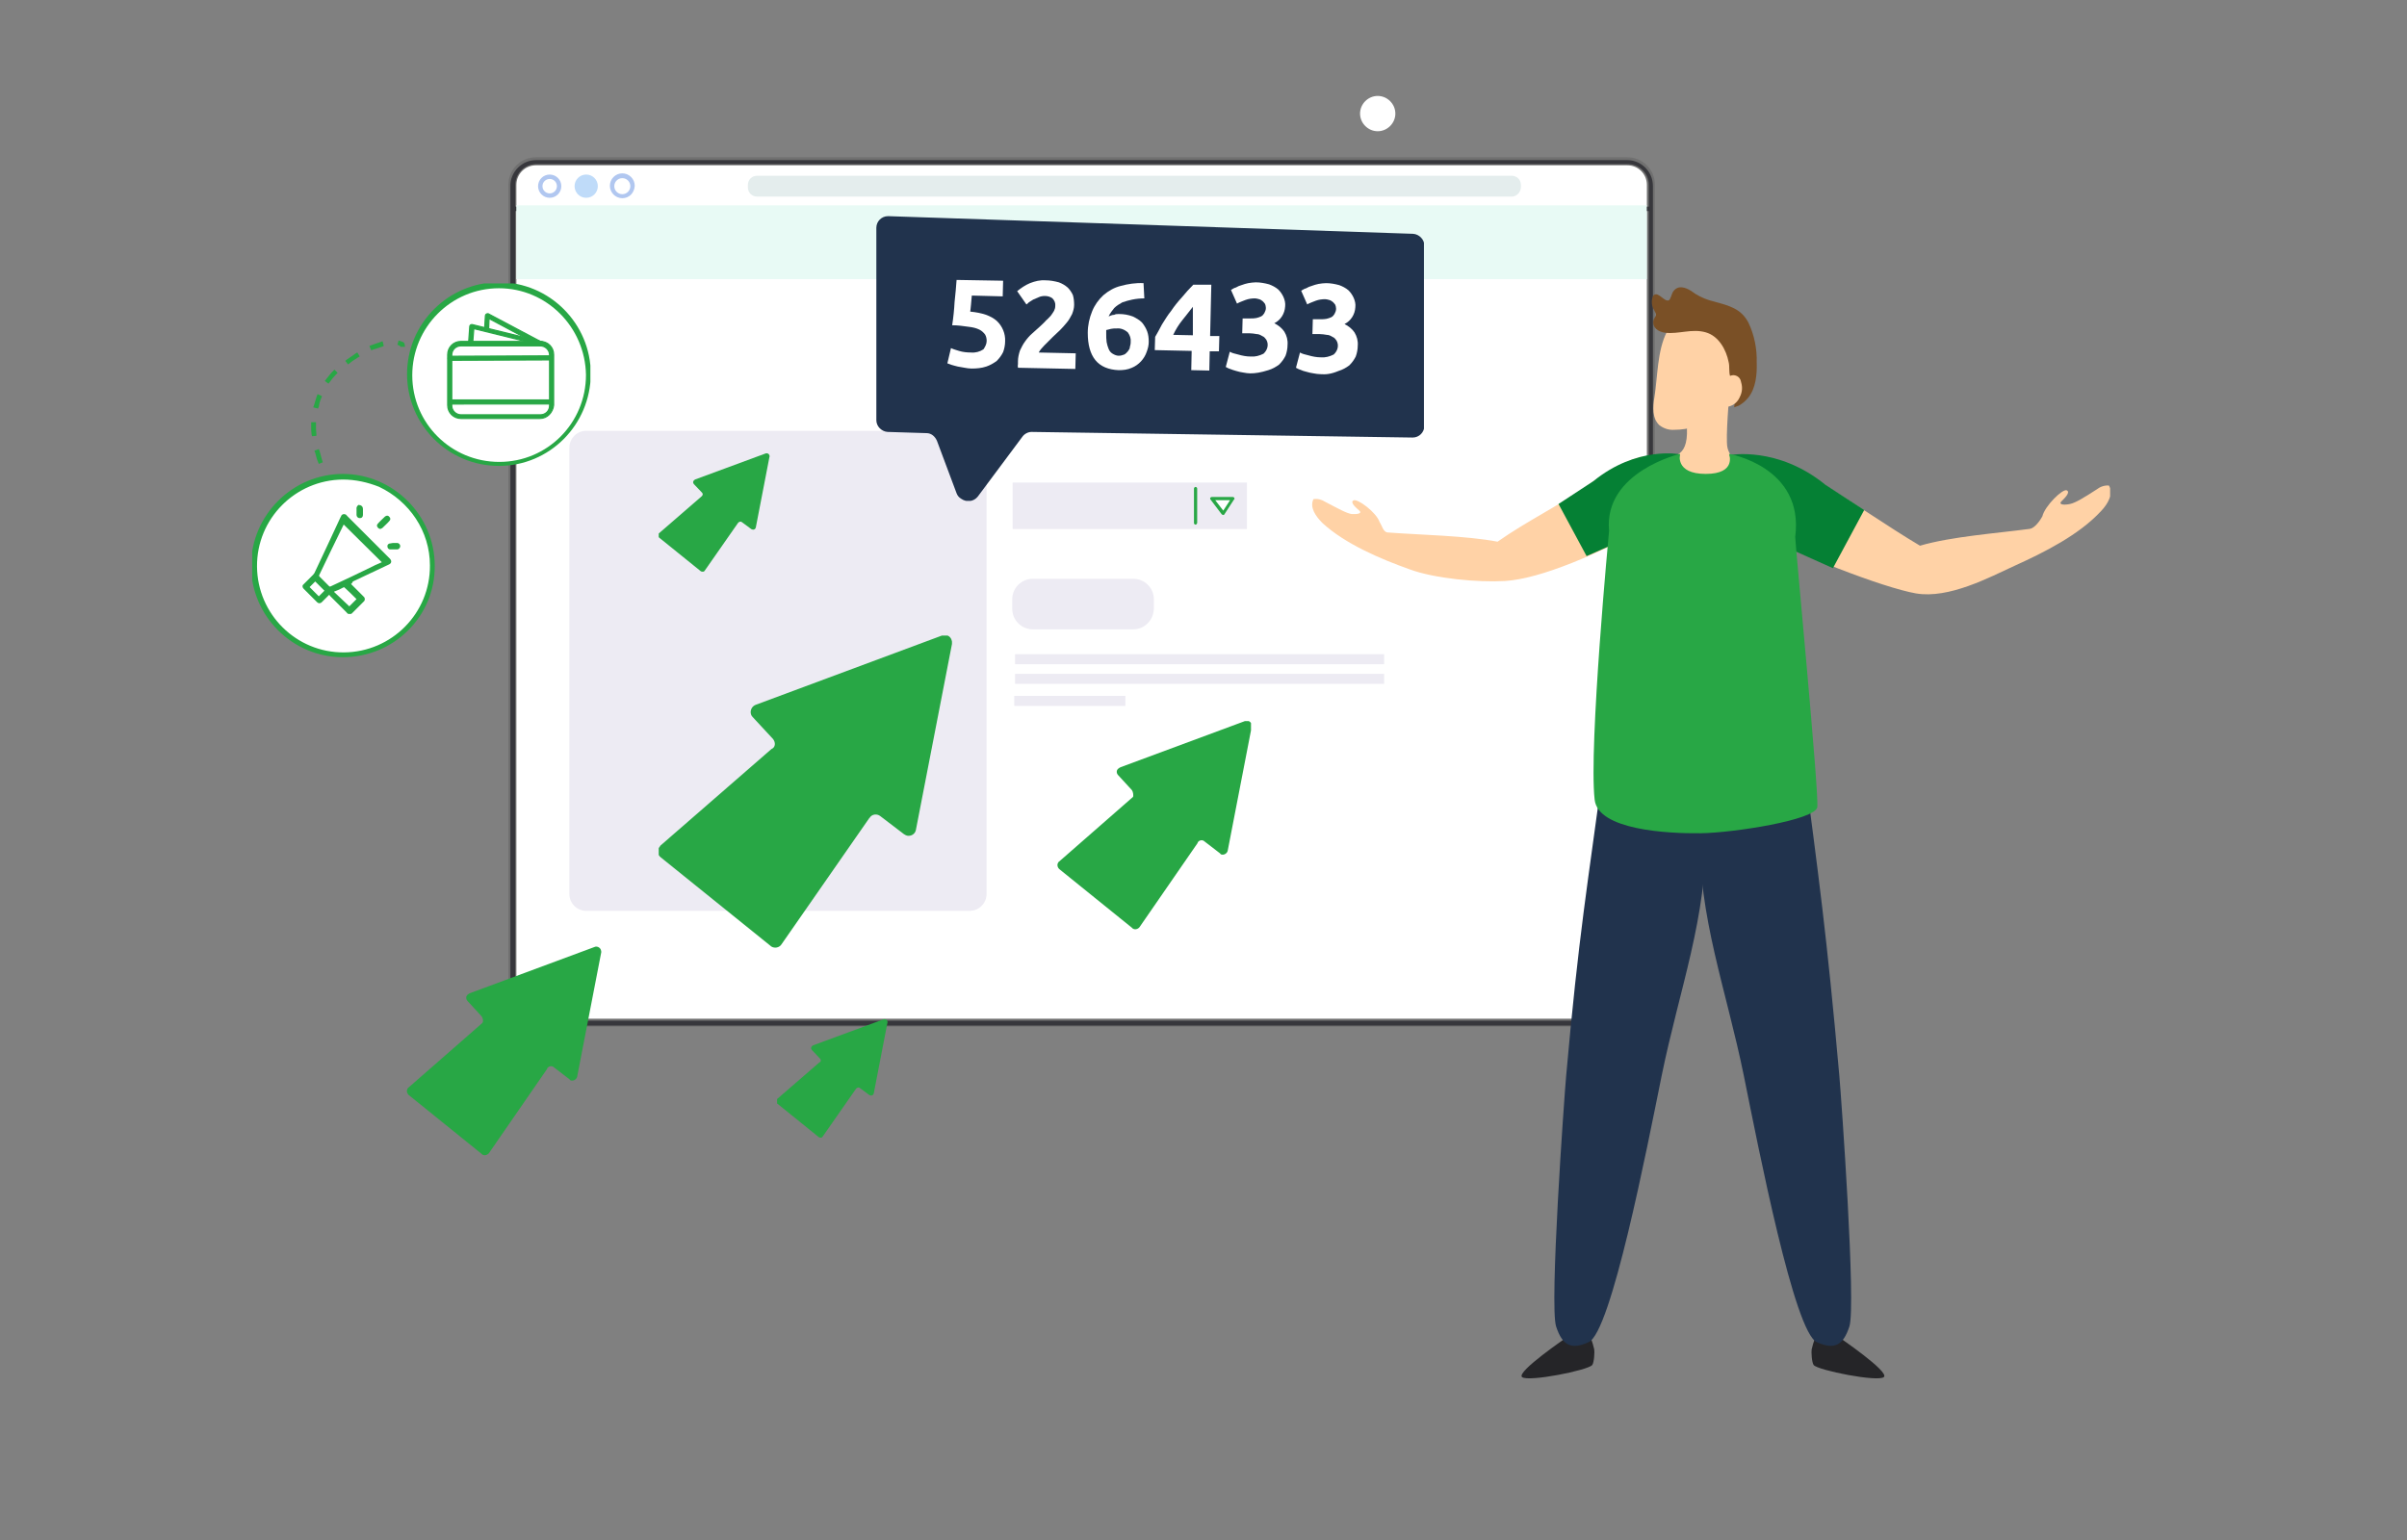 <?xml version="1.0" encoding="utf-8"?>
<!-- Generator: Adobe Illustrator 27.2.0, SVG Export Plug-In . SVG Version: 6.00 Build 0)  -->
<svg version="1.1" id="Capa_1" xmlns="http://www.w3.org/2000/svg" xmlns:xlink="http://www.w3.org/1999/xlink" x="0px" y="0px"
	 viewBox="0 0 600 384" style="enable-background:new 0 0 600 384;" xml:space="preserve">
<rect x="0" y="0" width="600" height="384" fill="#808080" stroke="none"/>
<style type="text/css">
	.st0{fill:none;}
	.st1{clip-path:url(#SVGID_00000119797365120687803270000004677485618805836215_);}
	.st2{fill:#FFFFFF;stroke:#707070;stroke-width:2;}
	.st3{fill:#37373C;}
	.st4{fill:#EDEBF3;}
	.st5{fill:#FFFFFF;}
	.st6{fill:#28A745;}
	.st7{fill:#B1C7F0;}
	.st8{fill:#BFDBF9;}
	.st9{fill:#E4EDED;}
	.st10{fill:#E8FAF5;}
	.st11{clip-path:url(#SVGID_00000065054376657874801440000005635948362720906896_);}
	.st12{fill:#21334D;}
	.st13{clip-path:url(#SVGID_00000143610892880456584900000003589247559591163839_);}
	.st14{clip-path:url(#SVGID_00000042718930304484210610000008890240299119587483_);}
	.st15{clip-path:url(#SVGID_00000044890121784340477900000006012048142648015498_);}
	.st16{clip-path:url(#SVGID_00000135658668986370750170000004812528599336103828_);}
	.st17{clip-path:url(#SVGID_00000129206636211215832470000006368012078509956511_);}
	.st18{clip-path:url(#SVGID_00000101800934758341391710000004846302151849659035_);}
	.st19{fill:#28A745;stroke:#28A745;stroke-width:0.3;}
	.st20{clip-path:url(#SVGID_00000000906400908949249360000015898680431397362622_);}
	.st21{clip-path:url(#SVGID_00000091720106071990173030000013371515993822073760_);}
	.st22{fill:#FFD2A6;}
	.st23{fill:#058034;}
	.st24{fill:#252528;}
	.st25{fill:#7A5026;}
</style>
<rect id="Rectángulo_1359" x="0" y="0" class="st0" width="600" height="384"/>
<g>
</g>
<g>
	<g id="Grupo_2056" transform="translate(861.025 3076.922)">
		<g id="Grupo_2051">
			<g>
				<g>
					<g>
						<defs>
							<rect id="SVGID_1_" x="-772.8" y="-3055.6" width="369.1" height="281.2"/>
						</defs>
						<clipPath id="SVGID_00000076599945340455797340000006314599704157311901_">
							<use xlink:href="#SVGID_1_"  style="overflow:visible;"/>
						</clipPath>
						<g id="Grupo_2050" style="clip-path:url(#SVGID_00000076599945340455797340000006314599704157311901_);">
							<path id="Trazado_4780" class="st2" d="M-455.4-2821.9h-272c-3.3,0-5.9-2.6-5.9-5.9l0,0v-203c0-3.3,2.6-5.9,5.9-5.9l0,0h272
								c3.3,0,5.9,2.6,5.9,5.9l0,0v203C-449.6-2824.5-452.2-2821.8-455.4-2821.9"/>
							<path id="Trazado_4781" class="st3" d="M-455.4-2821.2h-272c-3.5,0-6.4-2.9-6.4-6.4v-203c0-3.5,2.9-6.4,6.4-6.4h272
								c3.5,0,6.4,2.9,6.4,6.4v203C-449-2824.1-451.8-2821.2-455.4-2821.2 M-727.3-3036c-3,0-5.3,2.3-5.3,5.3v203
								c0,3,2.3,5.3,5.3,5.3h272c3,0,5.3-2.3,5.3-5.3v-203c0-3-2.3-5.3-5.3-5.3H-727.3z"/>
							<rect id="Rectángulo_1361" x="-608" y="-2913.8" class="st4" width="92" height="2.5"/>
							<rect id="Rectángulo_1362" x="-608" y="-2908.9" class="st4" width="92" height="2.5"/>
							<path id="Trazado_4784" class="st4" d="M-608.2-2903.4h27.7v2.5h-27.7V-2903.4z"/>
							<path id="Trazado_4785" class="st4" d="M-714.9-2969.5h95.6c2.3,0,4.2,1.9,4.2,4.2v111.3c0,2.3-1.9,4.2-4.2,4.2l0,0h-95.6
								c-2.3,0-4.2-1.9-4.2-4.2l0,0v-111.3C-719.1-2967.6-717.2-2969.5-714.9-2969.5L-714.9-2969.5"/>
							<rect id="Rectángulo_1363" x="-608.6" y="-2956.6" class="st4" width="58.4" height="11.6"/>
							<path id="Trazado_4786" class="st5" d="M-563-2955.1L-563-2955.1z"/>
							<path id="Trazado_4787" class="st6" d="M-563-2946.1c-0.2,0-0.4-0.2-0.4-0.4v-8.6c0-0.2,0.2-0.4,0.4-0.4
								c0.2,0,0.4,0.2,0.4,0.4v8.6C-562.7-2946.3-562.8-2946.1-563-2946.1"/>
							<path id="Trazado_4788" class="st5" d="M-558.9-2952.6h5.2l-2.4,3.7L-558.9-2952.6z"/>
							<path id="Trazado_4789" class="st6" d="M-556.1-2948.5c-0.1,0-0.3-0.1-0.4-0.2l-2.8-3.7c-0.1-0.2-0.1-0.5,0.1-0.5
								c0.1-0.1,0.2-0.1,0.3-0.1h5.2c0.2,0,0.4,0.2,0.4,0.4c0,0.1,0,0.2-0.1,0.2l-2.4,3.7C-555.8-2948.6-556-2948.5-556.1-2948.5
								 M-558.1-2952.2l2,2.6l1.7-2.6H-558.1z"/>
							<path id="Trazado_4790" class="st4" d="M-578.5-2920h-25.1c-2.8,0-5.1-2.3-5.1-5.1l0,0v-2.4c0-2.8,2.3-5.1,5.1-5.1h25.1
								c2.8,0,5.1,2.3,5.1,5.1v2.4C-573.5-2922.2-575.8-2920-578.5-2920"/>
							<path id="Trazado_4819" class="st5" d="M-513.2-3048.6c0,2.4-2,4.4-4.4,4.4s-4.4-2-4.4-4.4s2-4.4,4.4-4.4l0,0
								C-515.2-3053-513.2-3051-513.2-3048.6"/>
							<rect id="Rectángulo_1364" x="-732.8" y="-3025.4" class="st3" width="283" height="1.1"/>
							<path id="Trazado_4825" class="st7" d="M-724-3027.6c-1.6,0-2.9-1.3-2.9-2.9c0-1.6,1.3-2.9,2.9-2.9s2.9,1.3,2.9,2.9
								C-721.1-3028.9-722.4-3027.6-724-3027.6 M-724-3032.3c-1,0-1.8,0.8-1.8,1.8c0,1,0.8,1.8,1.8,1.8c1,0,1.8-0.8,1.8-1.8l0,0
								C-722.2-3031.5-723-3032.3-724-3032.3"/>
							<path id="Trazado_4826" class="st8" d="M-717.8-3030.5c0-1.6,1.3-2.9,2.9-2.9s2.9,1.3,2.9,2.9c0,1.6-1.3,2.9-2.9,2.9l0,0
								C-716.6-3027.6-717.8-3029-717.8-3030.5L-717.8-3030.5"/>
							<path id="Trazado_4827" class="st7" d="M-705.9-3027.5c-1.7,0-3.1-1.4-3.1-3.1c0-1.7,1.4-3.1,3.1-3.1s3.1,1.4,3.1,3.1
								C-702.9-3028.8-704.2-3027.5-705.9-3027.5 M-705.9-3032.5c-1.1,0-2,0.9-2,2c0,1.1,0.9,2,2,2s2-0.9,2-2l0,0
								C-703.9-3031.6-704.8-3032.5-705.9-3032.5"/>
							<path id="Trazado_4828" class="st9" d="M-484.2-3027.9h-188.1c-1.3,0-2.3-1-2.3-2.3v-0.6c0-1.3,1-2.3,2.3-2.3l0,0h188.1
								c1.3,0,2.3,1,2.3,2.3v0.6C-482-3028.9-483-3027.9-484.2-3027.9"/>
						</g>
					</g>
				</g>
			</g>
		</g>
	</g>
	<rect id="Rectángulo_1376" x="128.7" y="51.2" class="st10" width="281.8" height="18.4"/>
</g>
<g id="Grupo_2072" transform="translate(970.95 3111)">
	<g>
		<g>
			<g>
				<defs>
					<rect id="SVGID_00000034805952765530469040000015030899423842847932_" x="-752.6" y="-3057.1" width="136.6" height="71"/>
				</defs>
				<clipPath id="SVGID_00000089542768681960841800000004128220226314290109_">
					<use xlink:href="#SVGID_00000034805952765530469040000015030899423842847932_"  style="overflow:visible;"/>
				</clipPath>
				<g id="Grupo_2071" style="clip-path:url(#SVGID_00000089542768681960841800000004128220226314290109_);">
					<path id="Trazado_4921" class="st12" d="M-732.5-2988l-4.9-13.1c-0.5-1.1-1.4-1.9-2.6-1.9l-9.7-0.3c-1.5-0.1-2.8-1.4-2.8-2.9
						v-48c0-1.6,1.3-2.9,2.9-2.9h0.1l130.8,4.4c1.5,0.1,2.8,1.4,2.8,2.9v45c0,1.6-1.3,2.9-2.9,2.9l0,0l-95-1.4
						c-0.9,0-1.8,0.5-2.3,1.2l-11.1,14.9c-1,1.3-2.8,1.5-4.1,0.6C-732-2987-732.3-2987.5-732.5-2988"/>
					<path id="Trazado_4922" class="st5" d="M-725-3026c0-0.5-0.1-1.1-0.4-1.6c-0.4-0.5-0.8-0.9-1.4-1.2c-0.8-0.4-1.7-0.6-2.6-0.7
						c-1.4-0.2-2.8-0.4-4.2-0.4c0.3-1.9,0.5-3.9,0.6-5.8c0.2-2,0.4-3.8,0.5-5.5l11.6,0.2l-0.1,3.9l-7.7-0.2
						c-0.1,0.7-0.1,1.4-0.2,2.2c-0.1,0.7-0.1,1.3-0.2,1.8c3,0.3,5.1,1,6.6,2.3c1.4,1.3,2.2,3.2,2.1,5.1c0,0.9-0.2,1.9-0.5,2.7
						c-0.4,0.8-0.9,1.5-1.6,2.2c-0.8,0.6-1.7,1.1-2.6,1.4c-1.2,0.4-2.4,0.5-3.7,0.5c-0.5,0-1.2-0.1-1.7-0.2
						c-0.6-0.1-1.2-0.2-1.7-0.3c-0.5-0.1-1.1-0.3-1.5-0.4c-0.4-0.1-0.7-0.3-1.1-0.4l0.9-3.8c0.6,0.3,1.4,0.5,2,0.7
						c1,0.3,2,0.4,3,0.4c1.1,0.1,2.2-0.2,3.1-0.8C-725.4-3024.5-725-3025.2-725-3026"/>
					<path id="Trazado_4923" class="st5" d="M-703.2-3035c0,0.8-0.2,1.5-0.5,2.3c-0.4,0.7-0.7,1.4-1.3,2.1c-0.5,0.6-1.1,1.3-1.7,1.9
						c-0.6,0.6-1.3,1.2-1.8,1.7c-0.3,0.3-0.6,0.6-1,1c-0.4,0.4-0.7,0.7-1.1,1.1s-0.6,0.7-0.9,1c-0.2,0.3-0.4,0.5-0.5,0.8l9.2,0.2
						l-0.1,3.9l-14.3-0.3c0-0.3-0.1-0.5,0-0.9c0-0.4,0-0.6,0-0.7c0-0.9,0.2-1.8,0.5-2.7c0.4-0.8,0.7-1.5,1.3-2.3
						c0.5-0.7,1.1-1.4,1.8-2c0.6-0.6,1.4-1.2,2-1.8c0.5-0.5,1-0.9,1.4-1.4c0.5-0.4,0.8-0.8,1.2-1.2c0.3-0.4,0.5-0.7,0.8-1.2
						c0.2-0.4,0.3-0.8,0.3-1.2c0.1-0.7-0.2-1.4-0.7-1.9c-0.5-0.4-1.2-0.6-1.9-0.6c-0.5,0-1.1,0.1-1.5,0.3c-0.5,0.2-0.9,0.4-1.4,0.6
						c-0.4,0.2-0.7,0.5-1.1,0.7c-0.3,0.3-0.5,0.5-0.6,0.5l-2.3-3.3c1-0.8,2-1.5,3.2-2c1.3-0.5,2.5-0.8,3.9-0.7
						c1.1,0,2.2,0.2,3.3,0.5c0.8,0.3,1.5,0.7,2.2,1.3c0.5,0.5,1,1.2,1.3,1.9C-703.3-3036.7-703.2-3035.9-703.2-3035"/>
					<path id="Trazado_4924" class="st5" d="M-692-3032.7c1.2,0,2.3,0.2,3.4,0.6c0.8,0.4,1.6,0.8,2.3,1.5c0.5,0.6,1,1.4,1.3,2.2
						c0.3,0.8,0.4,1.7,0.4,2.6s-0.2,1.7-0.5,2.5c-0.6,1.8-2,3.3-3.7,4c-1.1,0.5-2.2,0.6-3.3,0.6c-2.5-0.1-4.5-0.9-5.8-2.5
						c-1.3-1.6-1.9-3.9-1.9-6.8c0-1.9,0.4-3.7,1.1-5.4c0.6-1.5,1.6-2.9,2.8-4c1.3-1.1,2.7-1.9,4.3-2.3c1.8-0.5,3.8-0.8,5.7-0.7
						c0,0.6,0.1,1.3,0.1,1.9c0,0.6,0.1,1.3,0.1,1.9c-1,0-2,0.1-3,0.3c-0.9,0.2-1.7,0.4-2.5,0.7c-0.7,0.4-1.4,0.8-2,1.4
						c-0.5,0.6-1.1,1.4-1.4,2.1c0.5-0.2,0.9-0.4,1.4-0.4C-692.9-3032.7-692.4-3032.7-692-3032.7 M-692.6-3029.1c-0.5,0-1,0-1.4,0.1
						s-0.8,0.2-1.2,0.3c0,0.1,0,0.2,0,0.4s0,0.3,0,0.5c0,0.7,0,1.4,0.1,2.1c0.1,0.6,0.3,1.2,0.5,1.7c0.2,0.5,0.5,0.9,1,1.2
						c0.5,0.3,1,0.5,1.5,0.5c0.5,0,0.9-0.1,1.4-0.3c0.4-0.2,0.6-0.5,0.9-0.8c0.3-0.4,0.5-0.7,0.5-1.1c0.1-0.4,0.2-0.7,0.2-1.2
						c0.1-0.9-0.2-1.7-0.7-2.4C-690.7-3028.9-691.7-3029.2-692.6-3029.1"/>
					<path id="Trazado_4925" class="st5" d="M-669-3040l-0.3,12.8h2.3l-0.1,3.8h-2.3l-0.1,4.8l-4.5-0.1l0.1-4.8l-9.2-0.2l0.1-3.3
						c0.5-0.9,1.1-1.9,1.7-3.1c0.7-1.1,1.4-2.3,2.3-3.4c0.8-1.2,1.7-2.3,2.7-3.4c0.9-1.1,1.8-2.1,2.8-3.1H-669z M-673.6-3034.5
						c-0.8,1-1.7,2.2-2.6,3.3s-1.7,2.4-2.3,3.7l4.9,0.1L-673.6-3034.5z"/>
					<path id="Trazado_4926" class="st5" d="M-659.3-3017.9c-0.5,0-1.2-0.1-1.7-0.2c-0.6-0.1-1.2-0.2-1.8-0.4
						c-0.6-0.2-1.1-0.3-1.5-0.5c-0.4-0.1-0.7-0.3-1.1-0.5l1-3.8c0.5,0.3,1.2,0.5,2.1,0.7c1,0.3,2.1,0.5,3.1,0.5
						c1.1,0.1,2.2-0.2,3.2-0.7c1-0.9,1.4-2.3,0.7-3.5c-0.3-0.4-0.5-0.7-1-0.9c-0.5-0.3-0.9-0.5-1.4-0.5c-0.6-0.1-1.2-0.2-1.8-0.2
						h-1.8l0.1-3.7h2c0.5,0,0.9,0,1.4-0.1c0.4-0.1,0.8-0.2,1.2-0.4c0.4-0.2,0.6-0.5,0.8-0.8c0.2-0.4,0.4-0.8,0.4-1.3
						c0-0.4-0.1-0.7-0.2-1c-0.2-0.3-0.4-0.5-0.6-0.7c-0.3-0.2-0.5-0.4-0.9-0.5c-0.4-0.1-0.7-0.2-1-0.2c-0.8,0-1.6,0.1-2.4,0.4
						c-0.7,0.3-1.4,0.5-2.1,0.9l-1.5-3.4c0.4-0.2,0.7-0.5,1.2-0.6c0.5-0.3,1-0.5,1.4-0.6c0.5-0.2,1.2-0.4,1.7-0.5
						c0.6-0.1,1.3-0.2,1.9-0.2c1.1,0,2.2,0.2,3.3,0.5c0.8,0.3,1.6,0.7,2.3,1.3c0.5,0.5,1,1.2,1.3,1.9c0.3,0.7,0.5,1.5,0.4,2.3
						c-0.1,1.8-1.1,3.4-2.7,4.2c1,0.5,1.9,1.2,2.5,2.1c0.6,1,0.9,2.1,0.8,3.3c0,0.9-0.2,1.9-0.5,2.7c-0.4,0.8-0.9,1.5-1.6,2.2
						c-0.8,0.6-1.7,1.1-2.7,1.4C-656.7-3018.1-658-3017.9-659.3-3017.9"/>
					<path id="Trazado_4927" class="st5" d="M-641.8-3017.7c-0.5,0-1.2-0.1-1.7-0.2c-0.6-0.1-1.2-0.2-1.8-0.4
						c-0.5-0.1-1.1-0.3-1.5-0.5c-0.4-0.1-0.7-0.3-1.1-0.5l1-3.8c0.5,0.3,1.2,0.5,2.1,0.7c1,0.3,2.1,0.5,3.1,0.5
						c1.1,0.1,2.2-0.2,3.2-0.7c1-0.9,1.4-2.3,0.7-3.5c-0.3-0.4-0.5-0.7-1-0.9c-0.5-0.3-0.9-0.5-1.4-0.5c-0.6-0.1-1.2-0.2-1.8-0.2
						h-1.8l0.1-3.7h2c0.5,0,0.9,0,1.4-0.1c0.4-0.1,0.8-0.2,1.2-0.4s0.6-0.5,0.8-0.8c0.2-0.4,0.4-0.8,0.4-1.3c0-0.4-0.1-0.7-0.2-1
						c-0.2-0.3-0.4-0.5-0.6-0.7c-0.3-0.2-0.5-0.4-0.9-0.5c-0.4-0.1-0.7-0.2-1-0.2c-0.8,0-1.6,0.1-2.4,0.4c-0.7,0.3-1.4,0.5-2.1,0.9
						l-1.5-3.4c0.4-0.2,0.7-0.5,1.2-0.6c0.5-0.3,1-0.5,1.4-0.6c0.5-0.2,1.2-0.4,1.7-0.5c0.6-0.1,1.3-0.2,1.9-0.2
						c1.1,0,2.2,0.2,3.3,0.5c0.8,0.3,1.6,0.7,2.3,1.3c0.5,0.5,1,1.2,1.3,1.9c0.3,0.7,0.5,1.5,0.4,2.3c-0.1,1.8-1.1,3.4-2.7,4.2
						c1,0.5,1.9,1.2,2.5,2.1c0.6,1,0.9,2.1,0.8,3.3c0,0.9-0.2,1.9-0.5,2.7c-0.4,0.8-0.9,1.5-1.6,2.2c-0.8,0.6-1.7,1.1-2.7,1.4
						C-639.2-3017.7-640.5-3017.6-641.8-3017.7"/>
				</g>
			</g>
		</g>
	</g>
</g>
<g id="Grupo_2074" transform="translate(920 3212.374)">
	<g>
		<g>
			<g>
				<defs>
					<rect id="SVGID_00000165209103050628795170000005970218857815711645_" x="-755.8" y="-3053.9" width="73.1" height="78"/>
				</defs>
				<clipPath id="SVGID_00000044898241825733805970000017515024229297227189_">
					<use xlink:href="#SVGID_00000165209103050628795170000005970218857815711645_"  style="overflow:visible;"/>
				</clipPath>
				<g id="Grupo_2073" style="clip-path:url(#SVGID_00000044898241825733805970000017515024229297227189_);">
					<path id="Trazado_4928" class="st6" d="M-727.3-3028.1l-5.1-5.5c-0.7-0.7-0.6-1.9,0.1-2.6c0.2-0.2,0.4-0.3,0.6-0.4l46.5-17.3
						c1-0.4,2.1,0.1,2.4,1.1c0.1,0.4,0.2,0.6,0.1,1l-9,46.4c-0.2,1-1.2,1.6-2.2,1.4c-0.3-0.1-0.5-0.2-0.8-0.4l-5.9-4.5
						c-0.8-0.6-2-0.5-2.6,0.4c0,0,0,0.1-0.1,0.1l-21.9,31.5c-0.5,0.8-1.7,1.1-2.6,0.5l-0.1-0.1l-27.4-22.1c-0.8-0.6-0.9-1.8-0.3-2.6
						c0.1-0.1,0.2-0.2,0.2-0.3l27.7-24.1C-726.7-3026-726.6-3027.2-727.3-3028.1C-727.3-3028-727.3-3028-727.3-3028.1"/>
				</g>
			</g>
		</g>
	</g>
</g>
<g id="Grupo_2075" transform="translate(955.606 3305.048)">
	<g>
		<g>
			<g>
				<defs>
					<rect id="SVGID_00000181796669039200119410000015671885269197429921_" x="-761.9" y="-3050.9" width="27.7" height="29.6"/>
				</defs>
				<clipPath id="SVGID_00000180343980093259825620000004133785317205931139_">
					<use xlink:href="#SVGID_00000181796669039200119410000015671885269197429921_"  style="overflow:visible;"/>
				</clipPath>
				<g id="Grupo_2073-2" style="clip-path:url(#SVGID_00000180343980093259825620000004133785317205931139_);">
					<path id="Trazado_4928-2" class="st6" d="M-751.2-3041.1l-2-2.1c-0.3-0.3-0.3-0.7,0-1c0.1-0.1,0.2-0.1,0.3-0.2l17.6-6.5
						c0.4-0.1,0.8,0.1,0.9,0.5c0,0.1,0.1,0.3,0,0.4l-3.4,17.6c-0.1,0.4-0.5,0.6-0.8,0.5c-0.1,0-0.2-0.1-0.3-0.1l-2.3-1.7
						c-0.3-0.3-0.7-0.2-1,0.1l0,0l-8.3,11.9c-0.2,0.4-0.6,0.4-1,0.2l0,0l-10.4-8.4c-0.3-0.3-0.4-0.7-0.1-1l0.1-0.1l10.5-9.1
						C-750.9-3040.3-750.9-3040.8-751.2-3041.1L-751.2-3041.1"/>
				</g>
			</g>
		</g>
	</g>
</g>
<g id="Grupo_2077" transform="translate(920 3162.048)">
	<g>
		<g>
			<g>
				<defs>
					<rect id="SVGID_00000047752592408376793690000008693491970459638422_" x="-755.8" y="-3049.1" width="27.7" height="29.6"/>
				</defs>
				<clipPath id="SVGID_00000145780202762798147960000015450478138631820964_">
					<use xlink:href="#SVGID_00000047752592408376793690000008693491970459638422_"  style="overflow:visible;"/>
				</clipPath>
				<g id="Grupo_2073-3" style="clip-path:url(#SVGID_00000145780202762798147960000015450478138631820964_);">
					<path id="Trazado_4928-3" class="st6" d="M-745-3039.2l-2-2.1c-0.3-0.3-0.3-0.7,0-1c0.1-0.1,0.2-0.1,0.3-0.2l17.6-6.5
						c0.4-0.1,0.8,0.1,0.9,0.5c0,0.1,0.1,0.3,0,0.4l-3.4,17.6c-0.1,0.4-0.5,0.6-0.8,0.5c-0.1,0-0.2-0.1-0.3-0.1l-2.3-1.7
						c-0.3-0.3-0.7-0.2-1,0.1l0,0l-8.3,11.9c-0.2,0.4-0.6,0.4-1,0.2l0,0l-10.4-8.4c-0.3-0.3-0.4-0.7-0.1-1l0.1-0.1l10.5-9.1
						C-744.8-3038.5-744.7-3038.9-745-3039.2L-745-3039.2"/>
				</g>
			</g>
		</g>
	</g>
</g>
<g id="Grupo_2076" transform="translate(850.077 3298.339)">
	<g>
		<g>
			<g>
				<defs>
					<rect id="SVGID_00000049934530640199896560000011591283298896322713_" x="-749" y="-3062.2" width="48.7" height="52"/>
				</defs>
				<clipPath id="SVGID_00000107564804992419601440000002740315768831814785_">
					<use xlink:href="#SVGID_00000049934530640199896560000011591283298896322713_"  style="overflow:visible;"/>
				</clipPath>
				<g id="Grupo_2073-4" style="clip-path:url(#SVGID_00000107564804992419601440000002740315768831814785_);">
					<path id="Trazado_4928-4" class="st6" d="M-730.1-3045l-3.4-3.7c-0.5-0.5-0.5-1.3,0.1-1.7c0.1-0.1,0.3-0.2,0.5-0.3l31-11.5
						c0.6-0.3,1.4,0.1,1.6,0.7c0.1,0.2,0.1,0.5,0.1,0.6l-6,31c-0.1,0.6-0.8,1.1-1.4,1c-0.2,0-0.4-0.1-0.5-0.3l-3.9-3
						c-0.5-0.5-1.4-0.3-1.7,0.3c0,0,0,0,0,0.1l-14.5,21c-0.4,0.5-1.2,0.7-1.7,0.3c0,0-0.1,0-0.1-0.1l-18.2-14.7
						c-0.5-0.5-0.6-1.2-0.2-1.7c0-0.1,0.1-0.1,0.2-0.2l18.4-16.1C-729.6-3043.6-729.6-3044.4-730.1-3045L-730.1-3045"/>
				</g>
			</g>
		</g>
	</g>
</g>
<g id="Grupo_2078" transform="translate(1029.538 3236)">
	<g>
		<g>
			<g>
				<defs>
					<rect id="SVGID_00000178199821105013119430000009096953711571856305_" x="-766.4" y="-3056.2" width="48.7" height="52"/>
				</defs>
				<clipPath id="SVGID_00000156589147146462895230000012847938947776839064_">
					<use xlink:href="#SVGID_00000178199821105013119430000009096953711571856305_"  style="overflow:visible;"/>
				</clipPath>
				<g id="Grupo_2073-5" style="clip-path:url(#SVGID_00000156589147146462895230000012847938947776839064_);">
					<path id="Trazado_4928-5" class="st6" d="M-747.4-3039l-3.4-3.7c-0.5-0.5-0.5-1.3,0.1-1.7c0.1-0.1,0.3-0.2,0.5-0.3l31-11.5
						c0.6-0.3,1.4,0.1,1.6,0.7c0.1,0.2,0.1,0.5,0.1,0.6l-6,31c-0.1,0.6-0.8,1.1-1.4,1c-0.2,0-0.4-0.1-0.5-0.3l-3.9-3
						c-0.5-0.5-1.4-0.3-1.7,0.3c0,0,0,0,0,0.1l-14.5,21c-0.4,0.5-1.2,0.7-1.7,0.3c0,0-0.1,0-0.1-0.1l-18.2-14.7
						c-0.5-0.5-0.6-1.2-0.2-1.7c0-0.1,0.1-0.1,0.2-0.2l18.4-16.1C-747-3037.6-747-3038.4-747.4-3039L-747.4-3039"/>
				</g>
			</g>
		</g>
	</g>
</g>
<g>
	<g id="Grupo_2060" transform="translate(17.468 117.375)">
		<g id="Grupo_2059">
			<g>
				<g>
					<g>
						<defs>
							<rect id="SVGID_00000155855724512002712170000008279209423908547724_" x="45.4" y="-46.7" width="84.3" height="93.2"/>
						</defs>
						<clipPath id="SVGID_00000181060867728521945760000011479442459904022416_">
							<use xlink:href="#SVGID_00000155855724512002712170000008279209423908547724_"  style="overflow:visible;"/>
						</clipPath>
						<g id="Grupo_2058" style="clip-path:url(#SVGID_00000181060867728521945760000011479442459904022416_);">
							<path id="Trazado_4908" class="st5" d="M45.8,23.7C45.7,11.4,55.6,1.4,67.9,1.3c12.3-0.1,22.3,9.8,22.4,22.1
								c0.1,12.3-9.8,22.3-22.1,22.4l0,0h-0.1C55.8,46,45.8,36,45.8,23.7L45.8,23.7L45.8,23.7z"/>
							<path id="Trazado_4909" class="st6" d="M68,46.5c-12.6,0-22.9-10.3-22.9-22.9C45.2,11,55.5,0.8,68,0.8s22.9,10.3,22.9,22.9
								C91,36.3,80.7,46.5,68,46.5L68,46.5 M68,2.2C56.1,2.3,46.5,12,46.6,23.9c0.1,11.9,9.8,21.5,21.7,21.4
								c11.9-0.1,21.5-9.8,21.4-21.7C89.7,15.1,84.6,7.6,77,4C74.2,2.9,71.2,2.2,68,2.2L68,2.2"/>
							<path id="Trazado_4911" class="st6" d="M62-1.7l-0.2-0.5c-0.3-0.7-0.5-1.5-0.7-2.3l-0.2-0.5L62-5.4l0.2,0.5
								c0.2,0.7,0.4,1.4,0.6,2.2L63-2.1L62-1.7z M60.3-8.6l-0.1-0.5c-0.1-0.6-0.1-1.3-0.1-2v-1h1.2v1c0,0.6,0,1.3,0.1,1.9v0.5
								L60.3-8.6z M61.8-15.5l-1.2-0.3l0.2-0.5c0.2-0.8,0.5-1.5,0.7-2.3l0.2-0.5l1.1,0.5l-0.2,0.5c-0.3,0.7-0.5,1.4-0.6,2.2
								L61.8-15.5z M64.4-21.7l-0.9-0.7l0.4-0.5c0.5-0.6,1-1.3,1.5-1.8l0.5-0.5l0.8,0.8l-0.5,0.5c-0.5,0.5-1,1.1-1.4,1.7L64.4-21.7z
								 M69.3-26.5l-0.7-0.9l0.5-0.4c0.7-0.5,1.4-0.9,2-1.4l0.5-0.3l0.6,1l-0.5,0.3c-0.6,0.4-1.3,0.8-1.9,1.3L69.3-26.5z M75.1-30
								l-0.5-1.1l0.5-0.2c0.7-0.3,1.5-0.5,2.3-0.8l0.5-0.2l0.3,1.2l-0.5,0.2c-0.7,0.2-1.4,0.5-2.2,0.7L75.1-30z M83.5-30.9h-1.2
								v-0.2c-0.1,0-0.1,0-0.2-0.1l-0.5-0.2l0.3-1.1l0.5,0.2c0.7,0.2,1,0.4,1,0.8L83.5-30.9z"/>
							<path id="Trazado_4912" class="st5" d="M84.5-24c-0.1-12.3,9.8-22.3,22.1-22.4c12.3-0.1,22.3,9.8,22.4,22.1
								s-9.8,22.3-22.1,22.4h-0.1C94.6-1.7,84.6-11.7,84.5-24L84.5-24L84.5-24z"/>
							<path id="Trazado_4913" class="st6" d="M106.9-1.2C94.2-1.2,84-11.5,84-24.1s10.3-22.9,22.9-22.9c12.6,0,22.9,10.3,22.9,22.9
								C129.7-11.4,119.5-1.2,106.9-1.2L106.9-1.2 M106.9-45.5c-11.9,0-21.6,9.7-21.6,21.7s9.7,21.6,21.7,21.6s21.6-9.7,21.6-21.7
								C128.4-35.8,118.8-45.5,106.9-45.5L106.9-45.5"/>
						</g>
					</g>
				</g>
			</g>
		</g>
	</g>
	<g id="Grupo_2063" transform="translate(71.403 125.738)">
		<path id="Trazado_4820" class="st19" d="M63.2-21.4H43.5c-1.8,0-3.3-1.4-3.3-3.3v-12.6c0-1.8,1.4-3.3,3.3-3.3h19.8
			c1.8,0,3.3,1.4,3.3,3.3v12.6C66.4-22.9,65-21.4,63.2-21.4 M43.5-39.5c-1.3,0-2.3,1-2.3,2.3v12.6c0,1.3,1.1,2.3,2.3,2.3h19.8
			c1.3,0,2.3-1,2.3-2.3v-12.6c0-1.3-1.1-2.3-2.3-2.3L43.5-39.5L43.5-39.5z"/>
		<path id="Trazado_4821" class="st19" d="M40.8-35.9c-0.3,0-0.5-0.2-0.5-0.5c0-0.3,0.2-0.5,0.5-0.5l24.8-0.1c0.3,0,0.5,0.2,0.5,0.5
			S65.9-36,65.6-36l0,0L40.8-35.9z"/>
		<path id="Trazado_4822" class="st19" d="M40.9-25c-0.3,0-0.5-0.2-0.5-0.5s0.2-0.5,0.5-0.5L65.8-26c0.3,0,0.5,0.2,0.5,0.5
			s-0.2,0.5-0.5,0.5L40.9-25z"/>
		<path id="Trazado_4823" class="st19" d="M45.9-39.6c-0.3,0-0.5-0.2-0.5-0.5l0,0l0.3-4.2c0-0.2,0.1-0.3,0.2-0.4
			c0.1-0.1,0.3-0.1,0.4-0.1l17.5,4.3c0,0,0.5,0.3,0.4,0.5c-0.1,0.3-0.3,0.5-0.5,0.4l0,0l-17-4.2L46.4-40
			C46.4-39.9,46.2-39.7,45.9-39.6"/>
		<path id="Trazado_4824" class="st19" d="M63.4-40.1c-0.1,0-0.3,0.5-0.3,0.5l-12.6-6.7l-0.1,2.6c0,0.3-0.3,0.5-0.5,0.5
			c-0.3,0-0.5-0.3-0.5-0.5l0,0l0.2-3.3c0-0.3,0.3-0.5,0.5-0.5c0.1,0,0.1,0,0.2,0l13.2,7c0.3,0.1,0.4,0.4,0.2,0.6
			c-0.1,0.2-0.3,0.3-0.5,0.3"/>
	</g>
	<g id="Grupo_2066" transform="translate(845.073 3255.592)">
		<g>
			<g>
				<g>
					<defs>
						<rect id="SVGID_00000103230698119416776010000013316974970427578773_" x="-769.8" y="-3129.6" width="24.6" height="27.1"/>
					</defs>
					<clipPath id="SVGID_00000178901572633910630200000015173433981807807379_">
						<use xlink:href="#SVGID_00000103230698119416776010000013316974970427578773_"  style="overflow:visible;"/>
					</clipPath>
					<g id="Grupo_2065" style="clip-path:url(#SVGID_00000178901572633910630200000015173433981807807379_);">
						<path id="Trazado_4915" class="st6" d="M-755.2-3129.6c0.5,0.2,0.6,0.6,0.6,1c0,0.5,0,0.9,0,1.4c0,0.5-0.3,0.8-0.7,0.8
							c0,0,0,0-0.1,0c-0.5,0-0.8-0.4-0.8-0.8l0,0c0-0.5,0-0.9,0-1.4c-0.1-0.5,0.2-0.9,0.5-1.1L-755.2-3129.6L-755.2-3129.6z"/>
						<path id="Trazado_4916" class="st6" d="M-757.6-3110l3.1,3.1c0.4,0.3,0.5,0.8,0.2,1.2c-0.1,0.1-0.2,0.2-0.2,0.2
							c-0.9,0.9-1.8,1.8-2.7,2.7c-0.3,0.4-0.8,0.5-1.2,0.2c-0.1-0.1-0.2-0.1-0.2-0.2c-1.4-1.4-2.8-2.8-4.2-4.2
							c-0.1-0.1-0.1-0.2-0.2-0.3l-1.4,1.4c-0.2,0.2-0.4,0.4-0.5,0.5c-0.3,0.3-0.8,0.3-1.1,0l0,0c-1.2-1.2-2.3-2.3-3.4-3.4
							c-0.3-0.3-0.4-0.8,0-1.1c0,0,0,0,0.1-0.1c0.7-0.7,1.5-1.5,2.3-2.3c0.1-0.1,0.2-0.3,0.3-0.4c2.2-4.6,4.3-9.2,6.5-13.9
							c0.1-0.1,0.1-0.2,0.2-0.4c0.2-0.4,0.7-0.5,1.1-0.3c0,0,0.1,0,0.1,0.1c0.1,0.1,0.2,0.1,0.2,0.2l10.7,10.7
							c0.5,0.5,0.5,1.2-0.3,1.5l-8.9,4.2C-757.4-3110-757.5-3110-757.6-3110 M-759.4-3124.8
							C-759.4-3124.8-759.4-3124.7-759.4-3124.8c-2.1,4.2-4.1,8.5-6.1,12.6c-0.1,0.1,0,0.3,0.1,0.4c0.7,0.7,1.5,1.5,2.3,2.3
							c0.1,0.2,0.4,0.2,0.5,0.1c3.5-1.6,7-3.3,10.5-5c0.7-0.4,1.4-0.6,2.2-1L-759.4-3124.8 M-758-3104.4l1.8-1.8c-1-1-2-2-3-2.9
							c-0.1-0.1-0.2-0.1-0.3,0c-0.7,0.4-1.4,0.7-2.2,1c-0.1,0-0.1,0.1-0.1,0.1L-758-3104.4 M-764.2-3108.3l-2.3-2.3l-1.4,1.4
							l2.3,2.3L-764.2-3108.3"/>
						<path id="Trazado_4917" class="st6" d="M-750.2-3123.7c-0.4,0-0.6-0.2-0.8-0.5s-0.1-0.6,0.1-0.8c0.5-0.6,1.2-1.2,1.8-1.8
							c0.4-0.3,0.8-0.3,1.1,0.1c0.3,0.3,0.3,0.7,0,1c-0.5,0.6-1.2,1.2-1.8,1.8C-749.9-3123.9-750-3123.8-750.2-3123.7"/>
						<path id="Trazado_4918" class="st6" d="M-746.9-3120.2c0.3,0,0.5,0,0.8,0c0.5,0,0.8,0.4,0.8,0.8s-0.4,0.8-0.7,0.8
							c-0.6,0-1.2,0-1.8,0c-0.5,0-0.7-0.4-0.7-0.8l0,0c0-0.5,0.4-0.7,0.8-0.7C-747.4-3120.2-747.1-3120.2-746.9-3120.2"/>
					</g>
				</g>
			</g>
		</g>
	</g>
</g>
<g id="Grupo_2049" transform="translate(1135.399 3132.669)">
	<g>
		<g>
			<g>
				<defs>
					<rect id="SVGID_00000017483078127728512050000015764848420783125172_" x="-808.4" y="-3061" width="199" height="272.2"/>
				</defs>
				<clipPath id="SVGID_00000150098542321656062290000009993229006866149775_">
					<use xlink:href="#SVGID_00000017483078127728512050000015764848420783125172_"  style="overflow:visible;"/>
				</clipPath>
				<g id="Grupo_2048" style="clip-path:url(#SVGID_00000150098542321656062290000009993229006866149775_);">
					<path id="Trazado_4766" class="st22" d="M-722.9-3018.4c-3.4-2.4-13.3,4.2-17.1,7c-7.4,5.2-14.7,8.6-22.1,13.8
						c-7.8-1.5-19.5-1.7-27.4-2.3c-1.1-0.1-1.4-1.7-2-2.6c-0.8-2.4-5.5-5.9-6.5-5.4c-1,0.5,0.7,1.9,1.5,2.6c0.7,0.7-0.7,0.9-2,0.8
						c-1.3-0.2-3.4-1.4-6.5-3c-0.9-0.6-2-0.9-3-0.7c-1,2.1,0.6,4.3,2.3,6c5.7,5.2,14.4,8.9,21.7,11.5c6.2,2.3,17.1,3.3,23.8,2.9
						c8.9-0.6,22.6-6.4,39.5-15.4"/>
					<path id="Trazado_4767" class="st22" d="M-704.3-3034.7c0,0-1,11.3-0.5,13.6c0.5,2.3,2.9,5.2,7.9,5.6c0,0-7.9,14.9-14.7,14.9
						c-12.5-0.1-12-16.5-12-16.5s-0.4-0.3,2.5-1.1c2.9-0.9,7-0.1,6.1-9.2"/>
					<path id="Trazado_4768" class="st22" d="M-723-3033.6c-0.4,2.4-0.6,5.3,1.3,7c1.1,0.8,2.3,1.2,3.7,1.1c3.5,0,7-1.1,9.9-3.2
						c3.1-2.5,6.1-5.9,5.8-10.1c-0.4-4.8-2.6-10.4-6.9-13.1c-3.3-2.1-8.8-2.1-10.7,2C-722.3-3045.3-722.2-3038.5-723-3033.6"/>
					<path id="Trazado_4769" class="st22" d="M-699.5-3014.9c4.3-3.7,13.1-0.3,17.3,2.2c8.1,4.8,17.3,11.3,25.4,16.1
						c7.9-2.3,19.2-3.1,27.4-4.2c1.2-0.2,2.5-2,3.1-3.1c0.6-2.6,5.1-7,6.1-6.5s-0.6,2-1.4,2.8c-0.7,0.8,0.8,0.9,2.2,0.6
						c1.4-0.3,3.5-1.6,6.6-3.6c0.9-0.7,2-1.1,3.1-1c1.2,2.1-0.3,4.6-1.9,6.3c-5.5,6-14.3,10.4-21.6,13.7c-6.3,2.9-16.4,8.3-24.6,6.9
						c-8.1-1.4-30.1-9.9-41.3-16.1"/>
					<path id="Trazado_4770" class="st23" d="M-716.7-3019.4c0,0-10.7-2.1-21.5,6.7l-8.7,5.7l7,13l21-9.3"/>
					<path id="Trazado_4771" class="st23" d="M-704.2-3019.2c0,0,11.9-2.3,23.8,7.4l9.7,6.3l-7.8,14.5l-23.2-10.4"/>
					<path id="Trazado_4772" class="st24" d="M-744.7-2799.3c0,0-12.8,8.7-11.3,10s16.5-1.7,17.5-3c0.5-0.7,0.6-3.3,0.5-3.9
						c-0.2-0.9-0.5-1.9-0.8-2.7"/>
					<path id="Trazado_4773" class="st12" d="M-710.2-2925.4c0.4,21.3-6.6,39.4-11,61c-3.7,18.3-12.6,64-18.2,66.4
						c-4.2,1.9-6.5,1-8.1-3.9c-1.7-5.1,2-56.9,2.5-62.5c3.1-35,5.4-48.1,9.4-77.8"/>
					<path id="Trazado_4774" class="st24" d="M-677.1-2799.3c0,0,12.8,8.7,11.3,10s-16.5-1.7-17.5-3c-0.5-0.7-0.6-3.3-0.5-3.9
						c0.2-0.9,0.5-1.9,0.8-2.7"/>
					<path id="Trazado_4775" class="st12" d="M-711.7-2925.4c-0.4,21.3,6.6,39.4,11,61c3.7,18.3,12.6,64,18.2,66.4
						c4.2,1.9,6.5,1,8.1-3.9c1.7-5.1-2-56.9-2.5-62.5c-3.1-35-5.2-50-9.1-79.8"/>
					<path id="Trazado_4776" class="st6" d="M-734.3-3000.3c0,0-5.1,53.8-3.6,67c0.8,7.6,18.2,8.5,26.4,8.4
						c8.2-0.1,28.6-3.3,29.1-6.5s-5.6-66.8-5.5-67.4c2.3-17.5-16.5-20.7-16.5-20.7s2,5-5.8,5s-6.4-5-6.4-5S-735.7-3015-734.3-3000.3
						"/>
					<path id="Trazado_4777" class="st25" d="M-700.3-3053.4c-2.1-2.9-5.6-3.4-9-4.4c-1.6-0.5-3.2-1.3-4.5-2.3
						c-1.4-0.9-3.3-1.6-4.5,0.1c-0.4,0.5-0.6,1.9-1.1,2.2c-1,0.5-2.5-2-3.6-1.4c-0.2,0.1-0.3,0.3-0.4,0.5c-0.4,1.1-0.3,2.3,0.3,3.3
						c0.1,0.3,0.5,0.8,0.5,1.2c0,0.4-0.5,0.9-0.6,1.3c-0.5,1.9,1.2,3,2.9,3.2c3.3,0.4,6.7-1.1,10.1-0.1c3.2,0.9,5.1,4.3,5.7,7.4
						c0.3,1.1,0,2.5,0.4,3.6l1.3,3.7l-0.3,4c0,0,1-0.4,1.1-0.4c0.9-0.5,1.6-1.1,2.3-1.9c2-2.4,2.3-5.9,2.2-8.9
						c0.1-3.4-0.6-6.9-2.1-10C-699.8-3052.7-700.1-3053.1-700.3-3053.4"/>
					<path id="Trazado_4778" class="st22" d="M-705-3038.3c0.4-0.5,0.9-0.7,1.4-0.8c0.5-0.1,1.2,0.1,1.6,0.5
						c0.4,0.4,0.5,0.7,0.6,1.2c0.4,1.3,0.3,2.5-0.3,3.7c-0.5,1.2-1.5,2.1-2.8,2.4c-0.5,0.2-1.1,0.2-1.6-0.1
						c-0.5-0.3-0.8-0.8-0.7-1.4"/>
				</g>
			</g>
		</g>
	</g>
</g>
</svg>
